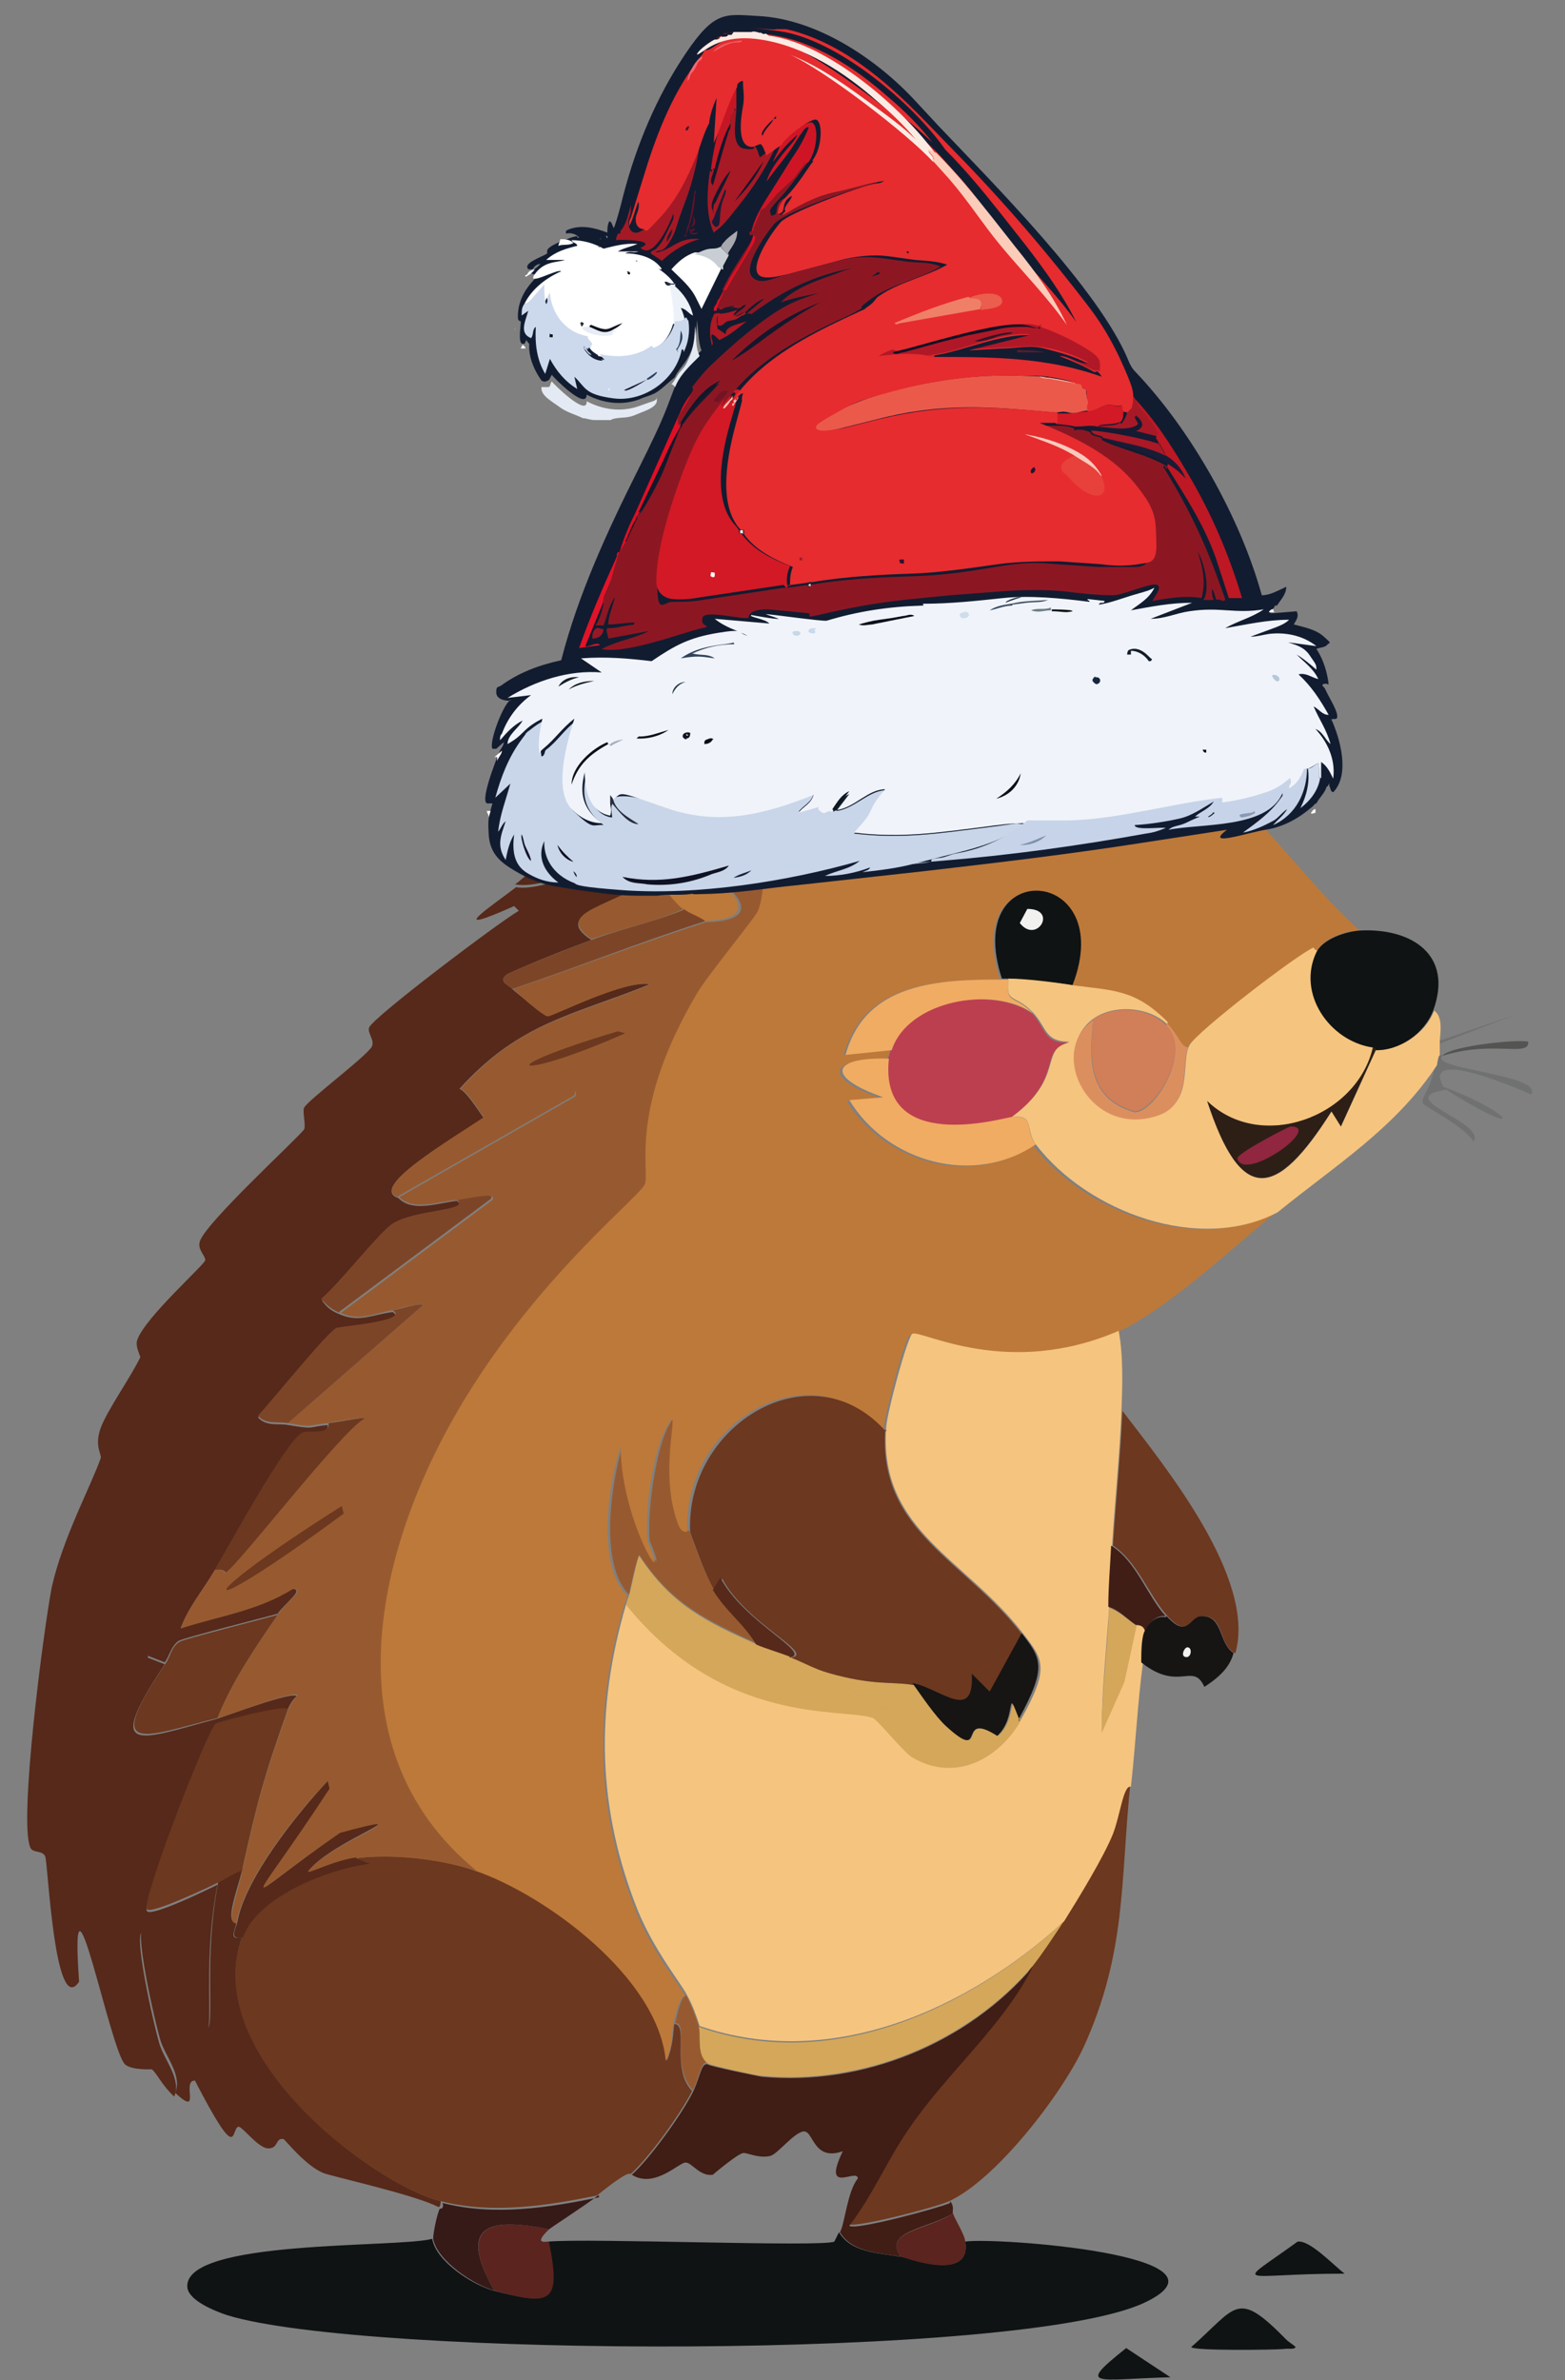 <?xml version="1.0" encoding="UTF-8"?>
<svg id="Calque_1" xmlns="http://www.w3.org/2000/svg" version="1.1" viewBox="0 0 166.2 252.7">
  <rect x="0" y="0" width="166.2" height="252.7" fill="#808080" stroke="none"/>
  <!-- Generator: Adobe Illustrator 30.2.0, SVG Export Plug-In . SVG Version: 2.1.1 Build 45)  -->
  <defs>
    <style>
      .st0 {
        fill: #0e1222;
      }

      .st1 {
        fill: #d07f58;
      }

      .st2 {
        fill: #e62c2f;
      }

      .st3 {
        fill: #a71927;
      }

      .st4 {
        fill: #d3d6c3;
      }

      .st5 {
        fill: #401d15;
      }

      .st6 {
        fill: #6e7c85;
      }

      .st7 {
        fill: #c6d7e7;
      }

      .st8 {
        fill: #d21925;
      }

      .st9 {
        fill: #283447;
      }

      .st10 {
        fill: #14172c;
      }

      .st11 {
        fill: #171a33;
      }

      .st12 {
        fill: #0f1314;
      }

      .st13 {
        fill: #e4eaf3;
      }

      .st14 {
        fill: #975a30;
      }

      .st15 {
        fill: #121c30;
      }

      .st16 {
        fill: #1c1b36;
      }

      .st17 {
        fill: #bd793a;
      }

      .st18 {
        fill: #b11827;
      }

      .st19 {
        fill: #131427;
      }

      .st20 {
        fill: #c7d9eb;
      }

      .st21 {
        fill: #f6b29c;
      }

      .st22 {
        fill: #f7b8b3;
      }

      .st23 {
        fill: #ccd8ec;
      }

      .st24 {
        fill: #0b0f1a;
      }

      .st25 {
        fill: #0c1216;
      }

      .st26 {
        fill: #a7a9ae;
      }

      .st27 {
        fill: #f0ac62;
      }

      .st28 {
        fill: #f9fafd;
      }

      .st29 {
        fill: #c61624;
      }

      .st30 {
        fill: #f5c47f;
      }

      .st31 {
        fill: #c91e18;
      }

      .st32 {
        fill: #141d2a;
      }

      .st33 {
        fill: #d4a75b;
      }

      .st34 {
        fill: #636e70;
      }

      .st35 {
        fill: #fff;
      }

      .st36 {
        fill: #321231;
      }

      .st37 {
        fill: #0c131e;
      }

      .st38 {
        fill: #56291a;
      }

      .st39 {
        fill: #f9c8bb;
      }

      .st40 {
        fill: #471725;
      }

      .st41 {
        fill: #7d4528;
      }

      .st42 {
        fill: #fcebe3;
      }

      .st43 {
        fill: #e7ecf5;
      }

      .st44 {
        fill: #ed6a72;
      }

      .st45 {
        fill: #2f1527;
      }

      .st46 {
        fill: #27405c;
      }

      .st47 {
        fill: #621129;
      }

      .st48 {
        fill: #fcfdfb;
      }

      .st49 {
        fill: #cf1525;
      }

      .st50 {
        fill: #0a0e17;
      }

      .st51 {
        fill: #141c31;
      }

      .st52 {
        fill: #161e35;
      }

      .st53 {
        fill: #16182f;
      }

      .st54 {
        fill: #2d3d5f;
      }

      .st55 {
        fill: #361a18;
      }

      .st56 {
        fill: #7d92ab;
      }

      .st57 {
        fill: #aa1917;
      }

      .st58 {
        fill: #df0f24;
      }

      .st59 {
        fill: #0d111f;
      }

      .st60 {
        fill: #731325;
      }

      .st61 {
        fill: #f1f1f0;
      }

      .st62 {
        fill: #253343;
      }

      .st63 {
        fill: #080f1a;
      }

      .st64 {
        fill: #304359;
      }

      .st65 {
        fill: #eb5d4d;
      }

      .st66 {
        fill: #272d3c;
      }

      .st67 {
        fill: #e21328;
      }

      .st68 {
        fill: #13172a;
      }

      .st69 {
        fill: #3b4b5f;
      }

      .st70 {
        fill: #faccb9;
      }

      .st71 {
        fill: #d7dde5;
      }

      .st72 {
        fill: #ae191c;
      }

      .st73 {
        fill: #621128;
      }

      .st74 {
        fill: #341429;
      }

      .st75 {
        fill: #2d1f16;
      }

      .st76 {
        fill: #080d0c;
      }

      .st77 {
        fill: #221533;
      }

      .st78 {
        fill: #f07f68;
      }

      .st79 {
        fill: #8999b1;
      }

      .st80 {
        fill: #c8cbd6;
      }

      .st81 {
        fill: #131125;
      }

      .st82 {
        fill: #232e3f;
      }

      .st83 {
        fill: #545453;
      }

      .st84 {
        fill: #bc3f50;
      }

      .st85 {
        fill: #f9fcf8;
      }

      .st86 {
        fill: #8c1723;
      }

      .st87 {
        fill: #a41925;
      }

      .st88 {
        fill: #f0f4fa;
      }

      .st89 {
        fill: #ec6062;
      }

      .st90 {
        fill: #090f1b;
      }

      .st91 {
        fill: #10171f;
      }

      .st92 {
        fill: #5b241e;
      }

      .st93 {
        fill: #171414;
      }

      .st94 {
        fill: #c9d5e9;
      }

      .st95 {
        fill: #ad1924;
      }

      .st96 {
        fill: #e8403b;
      }

      .st97 {
        fill: #aa1925;
      }

      .st98 {
        fill: #0f151f;
      }

      .st99 {
        fill: #242f31;
      }

      .st100 {
        fill: #d1ddee;
      }

      .st101 {
        fill: #fefeff;
      }

      .st102 {
        fill: #0e1525;
      }

      .st103 {
        fill: #ceddea;
      }

      .st104 {
        fill: #661128;
      }

      .st105 {
        fill: #19213b;
      }

      .st106 {
        fill: #151f2a;
      }

      .st107 {
        fill: #030605;
      }

      .st108 {
        fill: #0c1118;
      }

      .st109 {
        fill: #14162b;
      }

      .st110 {
        fill: #16273e;
      }

      .st111 {
        fill: #edf2f9;
      }

      .st112 {
        fill: #0d1c2c;
      }

      .st113 {
        fill: #1d1728;
      }

      .st114 {
        fill: #a71925;
      }

      .st115 {
        fill: #0b1017;
      }

      .st116 {
        fill: #c9ced5;
      }

      .st117 {
        fill: #e00e24;
      }

      .st118 {
        fill: #971827;
      }

      .st119 {
        fill: #902640;
      }

      .st120 {
        fill: #1c1a2d;
      }

      .st121 {
        fill: #be1824;
      }

      .st122 {
        fill: #c7d3e8;
      }

      .st123 {
        fill: #14182c;
      }

      .st124 {
        fill: #f0f9fc;
      }

      .st125 {
        fill: #5d1d2d;
      }

      .st126 {
        fill: #a7afbd;
      }

      .st127 {
        fill: #dc8f5e;
      }

      .st128 {
        fill: #b21917;
      }

      .st129 {
        fill: #b6c7d9;
      }

      .st130 {
        fill: #2a182c;
      }

      .st131 {
        fill: #30121e;
      }

      .st132 {
        fill: #191c37;
      }

      .st133 {
        fill: #6c381f;
      }

      .st134 {
        fill: #1d142b;
      }

      .st135 {
        fill: #f7c2b1;
      }

      .st136 {
        fill: #707171;
      }

      .st137 {
        fill: #eb594b;
      }

      .st138 {
        fill: #3b4853;
      }

      .st139 {
        fill: #a71926;
      }

      .st140 {
        fill: #13162a;
      }
    </style>
  </defs>
  <g id="Calque_1-2">
    <g>
      <path class="st12" d="M95.7,239.6c.4,0,7.5,2.8,6.8-1.6,2.8-.5,29.9,1.4,19,6.5-13.1,6.1-82.9,5.8-97.4,1.3-1.2-.4-4-1.5-4.2-2.9-.6-5.2,22.4-4.2,26-5.2.4,2.4,4.3,4.9,6.5,5.5,6.2,1.6,7.2,1.3,5.8-5.2,4.1-.4,29,.6,30.4,0,0,0,.3-.6.5-1,1.3,2.2,4.3,2.2,6.5,2.6h0Z"/>
      <g>
        <path class="st12" d="M136.6,248.4c.3.3.7.5,1,.8-.2.3-.8.1-1.3.2-1.1.1-9.5.2-9.8-.2,4.9-4.3,4.8-6.2,10.1-.8h0Z"/>
        <path class="st12" d="M137.8,238c1.3-.2,3.8,2.5,5,3.4-11.3,0-11.9,1.6-5-3.4Z"/>
      </g>
      <path class="st12" d="M119.6,249.3l4.7,3.1c-7.9.2-10.1,1.2-4.7-3.1Z"/>
      <g>
        <path class="st136" d="M153.2,112.1c-1.6,1.4,10.8,2,9.4,4.1-1.8-.8-11.7-5-9.3-.8,7.6,2.8,9,5.8.3.3-6,.9,4.2,3.4,2.9,5.5-1.2-1.8-5.3-3.7-5.4-4.1-.2-.7.9-1.4,1.3-4.1.2-1.3.3-.9.3-1h.5Z"/>
        <path class="st83" d="M153.2,112.1c.6-1,7.9-1.8,9.1-1.5.1,1.7-3.7-.2-9.1,1.5Z"/>
        <path class="st136" d="M152.9,110.8v-.3l8.1-2.8s-8.1,3.1-8.1,3.1Z"/>
      </g>
      <g>
        <path class="st38" d="M68.3,90.7c0,0,1,1.8,1.3,2.3-4.2,3.4-11.2,3.9-6.8,6.8-3,1.1-6,2.3-8.9,3.6-1.1.8,0,1.1.5,1.6.3.3,3.5,2.9,3.7,2.9.6,0,8.1-3.9,10.9-3.4-8.1,3.3-13.8,4-20.2,11.1.9.4,2.4,3,2.6,3.1-3.4,2.3-12.4,7.4-9.1,8.5,1.5,1.5,3.9.6,6.2.3,1.9,1.3-4.1,1-6.7,2.6-1.7,1.1-5.5,6.2-7.6,8,.6.8,1,1.1,2,1.5,2,.8,3.3,0,5.5-.3,1.9,1.3-5.7,1.8-6,1.9-1,.5-6.7,7.7-8.3,9.3.9,1,2.2.6,3.2.8,3,.5,2,.2,4.2,0,0,1.3-2.1.7-2.8,1-1.6.9-7.9,12.2-9.3,14.6-1.2,2-2.8,3.9-3.6,6.2-.4.2-3.2-.6-3.4,2.9l1.8.7c-6.6,9.9-2.7,8,5.5,5.8,1-.3,8.2-3,8.5-2.4-.4.3-.8,1-1,1.5-.9-.3-7.3,1.4-7.6,1.6-.9.6-7.9,18.8-7.3,19.7.4.7,6.7-2.4,7.5-2.8-2.7,13.4,2.7,24.8-7.5,5.4-1.9-2.5.4,8.2,1.3,11.4.5,1.8,2.4,3.8,1.6,5.7-1.4-1.3-1.9-2.6-2.4-2.9-.1,0-2.1.1-2.8-.5-1.6-1.4-6-24.3-4.9-8.8-2.6,3.9-3.3-12.6-3.6-13.3-.3-.7-1.4-.3-1.6-1-1.2-2.9,1.4-22.9,2.3-27.6,1.2-5.3,4.2-10.8,5.2-13.7.1-.4-.7-1.3,0-3.2s3.2-5.4,4.2-7.5c0-.2-.6-1.2-.3-1.9.9-2.4,7.1-7.9,7.2-8.4,0-.5-.8-1.1-.6-1.9.3-1.8,10.7-11.3,11.1-12,.2-.4-.2-1.9,0-2.3.4-.8,6.7-5.5,7.2-6.5.3-.7-.5-1.4-.3-2,.3-1,13.8-11.2,15.9-12.4l-.5-.5c-7.4,3.3-2.8.3.2-2,3.3.5,9.2-3,13.7-3.2h0l-.2-.3Z"/>
        <path class="st38" d="M120.7,78c-11.5-4-26.2-3.3-35.9,4.6-5.2-11.8-18-8.6-17.1,4.6-7.3,2-6.5.4-7.5.3l1.3-5c-7.3,2.9-3.4-.2,2.9-4.6-.2-.5-5.1,1.2-3.4-.5,4.4-2.8,9.1-5.2,14.3-5.5-2.3-1.2-7.9-.6-5.5-1.6,4.2-.9,8.4-1.3,12.7-.7-4.5-4.5,6.2-1.4,6.8-1.6,1.2-.4-1-1.9,2.3-1.9s11.8,4.8,9.9.8c5.2.4,6.7,5.2,6.7.5l5.5,4.9c.5-5.1,5.6,3.8,7,5.9h0v-.2Z"/>
        <path class="st38" d="M25.7,198.6c-.5,2.1-1.9,5.6-.6,5.5-.1.9-.9,1.9.6,1.6-4.4,12.4,13.9,26.2,21.1,28,0,.8-.3.6-.3.6-2.5-1.3-11.6-3.3-12.2-3.6-1.9-.8-4-3.5-4.2-3.6-.9-.1-.5,1-1.6,1s-2.8-2.4-3.2-2.3c-.8.3.1,4.2-4.6-4.9-1.5,0,.8,4-2.1,1.3.8-1.9-1.1-3.9-1.6-5.7-.9-3.2-3.2-13.9-1.3-11.4,10.2,19.4,4.8,8.1,7.5-5.4.9-.4,1.7-1,2.6-1.3h0v.2Z"/>
        <path class="st38" d="M67.7,87.1c0,1,.4,2.7.7,3.6-4.4.3-10.3,3.8-13.7,3.2,1.1-.8,2-1.9,3.2-2.4-7.2,1.2,1.8-4.1,2.3-4.1,1,0,0,1.7,7.5-.3Z"/>
        <g>
          <path class="st133" d="M120,189.8c-1,10-.4,17.6-4.9,27.5-2.3,5-9.3,14.1-14.3,16.4-1.2.6-10.4,3-10.7,2.4,2.4-3.1,4-6.8,6.2-10.1,4.1-6.1,10-10.9,13.3-17.4,1.2-1.4,2.2-3,3.2-4.6,1.6-2.4,4.2-6.8,5.2-9.3.9-2.2,1.1-5.2,1.9-5h.1Z"/>
          <path class="st5" d="M100.9,233.7c.5.6.2,1.1.3,1.3-2.5,1.6-7.6,1.9-5.5,4.6-2.2-.4-5.2-.4-6.5-2.6.5-.8.8-4.4,1.9-5.7,0-1.2-3.9,1.9-1.6-2.9-3.1,1.1-3.1-2.1-4.1-2.1s-2.8,2.4-3.6,2.6c-1.3.3-2.5-.4-2.9-.3-.6.1-3.1,2.2-3.2,2.3-1.4.2-2.2-1.3-2.9-1.3s-3.3,2.8-5.7,1.3c1.9-1.7,5.3-6.4,6.5-8.8.8-1.7.9-3.2,1.6-2.9.2.2,5.2,1.2,5.7,1.3,10.7,1,21.8-3.5,28.8-11.7-3.3,6.5-9.2,11.3-13.3,17.4-2.2,3.2-3.8,7-6.2,10.1.4.6,9.6-1.9,10.7-2.4h0v-.2Z"/>
          <path class="st92" d="M102.5,238c.7,4.4-6.4,1.7-6.8,1.6-2.1-2.7,3-2.9,5.5-4.6.3.8,1.2,2.2,1.3,2.9h0Z"/>
        </g>
        <g>
          <path class="st55" d="M63.5,233.1c-1.4,1.1-5,3.4-5.2,3.6-6.8-1.4-9.6-.2-5.8,6.5-2.2-.6-6.1-3.2-6.5-5.5,0-.6.4-2.6.7-3.2,0,0,.5.1.3-.6,5.5,1.4,11.2.5,16.6-.6h0v-.2Z"/>
          <path class="st92" d="M58.3,236.7c-1.9,1.8,0,1.2,0,1.3,1.3,6.5.3,6.9-5.8,5.2-3.8-6.7-.9-7.9,5.8-6.5Z"/>
        </g>
        <path class="st133" d="M50.5,198.6c7.6,2.5,19.5,11.4,20.3,20.2.7-1.5.7-3.2.8-3.9,1.6,0-.4,4.8,1.9,7.1-1.2,2.4-4.6,7.1-6.5,8.8-.2.1,0-.6-3.6,2.3-5.4,1.1-11.1,2-16.6.6-7.2-1.8-25.6-15.5-21.1-28,1.5-4.3,9.1-7.3,13.5-7.8l-1.5-.6c3.9-.5,8.9,0,12.7,1.3h0Z"/>
        <path class="st14" d="M73.2,162.5c.8,2.1,1.5,4.3,2.6,6.2,1.3,2.2,3.3,3.7,4.6,5.8-5.4-2.5-9.1-4.2-12.5-9.4-.2,0-1,3.6-1.1,4.2-3.1-3.1-2-11.4-.7-15.8.2,8.2,5.5,16.2,2.9,10.1-.3-2.9.6-9.4,1.9-12,2-3.8-1,4,1.3,10.1.4,1.1.9.8,1,.8h0Z"/>
        <g>
          <path class="st17" d="M120.7,78c10.4,3.6,15.9,13.8,23.7,20.8-1.4,0-3.9.8-4.6,2.3-.2,0-.4-.3-.5-.3-1.6.7-12.5,9-13.2,10.4-.8,0-1-1.3-2.3-2.6-3.5-3.5-5.7-3.3-10.1-3.9,4.9-12.6-11.8-13.8-7.5-.7-6.7,0-14.4.3-16.6,8l4.9-.5c0,.3-.3.9-.3,1-6.1-.2-7,1.9-.7,4.1l-3.6.3c4.1,6.6,13.3,9.2,19.8,4.7,5.5,7.2,17.4,11.5,25.7,7.2-4.8,3.9-11.5,10.3-16.9,12.7-11.8,5.2-20.9-.1-21.9.3-.5.2-2.7,8.6-2.8,10.1-8-9-21.4-.6-20.8,10.7,0,0-.6.3-1-.8-2.3-6.1.7-13.8-1.3-10.1-1.4,2.6-2.3,9.1-1.9,12,2.6,6.1-2.8-1.8-2.9-10.1-1.4,4.3-2.5,12.7.7,15.8,0,.3-.2.7-.3,1-3.3,11.2-3.1,21.8,1.3,32.7,1.8,4.4,4.7,7.8,5.2,8.9-.6-.3-1.1,2-1.3,2.9-.2.7,0,2.4-.8,3.9-.8-8.8-12.7-17.6-20.3-20.2-16.4-13.3-10.4-35.7-.7-51.2,8-12.6,18.1-20.4,18.5-21.8.6-1.6-1.7-8,5.5-20.2,1.1-1.9,6.3-8.1,6.5-8.8,1.3-3.4-.8-8.4,6.2-9.4-6-1.1-5.4,3.9-8.8,7.5,2.8,3.2-2.5,3-2.9,3.1-.6-.5-1.7-.8-2.3-1.3-1-.8-2.3-2.5-2.9-3.6-.3-.5-1.3-2.1-1.3-2.3-.3-.9-.6-2.6-.7-3.6-.9-13.2,11.9-16.4,17.1-4.6,9.7-7.8,24.5-8.5,35.9-4.6h0l.2.2Z"/>
          <path class="st38" d="M74.7,78.6c9.5.5,1.2,5.6,4.7,11.2-7.3,4.3-11-8-4.7-11.2Z"/>
        </g>
        <path class="st41" d="M72.6,96.5c.6.5,1.7.8,2.3,1.3-6.9,2.2-13.6,4.9-20.5,7.2-.5-.5-1.6-.8-.5-1.6,2.9-1.3,6-2.5,8.9-3.6,3.2-1.2,6.6-1.9,9.8-3.2h0Z"/>
        <path class="st14" d="M72.6,96.5c-3.1,1.4-6.6,2.1-9.8,3.2-4.3-3,2.6-3.4,6.8-6.8.7,1.1,1.9,2.8,2.9,3.6h0Z"/>
        <path class="st14" d="M72.9,211.9c.6,1.2.9,2,1.3,3.2.3.9-.3,3.1,1,3.9-.7-.3-.8,1.2-1.6,2.9-2.4-2.4-.4-7.2-1.9-7.1.2-.9.7-3.2,1.3-2.9h-.1Z"/>
        <path class="st133" d="M30.6,181.4c-2.5,7-3.3,9.9-4.9,17.2-.9.3-1.7.9-2.6,1.3-.8.4-7.1,3.4-7.5,2.8-.6-.9,6.4-19,7.3-19.7.3-.2,6.8-1.9,7.6-1.6h0Z"/>
        <path class="st41" d="M36.1,139.4c-.9-.4-1.3-.7-2-1.5,2.1-1.8,6-6.9,7.6-8,2.6-1.6,8.6-1.3,6.7-2.6,1.6-.2,4.3-.9,3.7,0l-16.1,12h0Z"/>
        <path class="st41" d="M30.6,151.1c-1-.2-2.4.2-3.2-.8,1.5-1.6,7.3-8.8,8.3-9.3.3-.2,7.9-.7,6-1.9.5,0,3.1-.9,3.2-.5,0,0-14.3,12.5-14.3,12.5Z"/>
        <path class="st133" d="M22.8,166.7c1.4-2.4,7.6-13.8,9.3-14.6.6-.3,2.9.3,2.8-1,.5,0,3.8-.7,3.9-.5-2.6,1.5-13.7,16.1-14.8,16.4,0,0-.2-.5-1.1-.3h-.1Z"/>
        <path class="st14" d="M42.3,127.1c-3.2-1,5.7-6.2,9.1-8.5,2,1.6,10.6-4.8,9.6-2.3l-18.7,10.7h0Z"/>
        <g>
          <path class="st133" d="M29.6,171.3c-2.4,3.5-4.9,7.1-6.5,11.1-8.2,2.1-12.1,4-5.5-5.8.5-.7.6-1.8,1.5-2.3.5-.3,8.8-2.4,10.6-2.9h-.1Z"/>
          <path class="st38" d="M29.6,171.3c-1.8.5-10.1,2.6-10.6,2.9-.8.5-1,1.6-1.5,2.3l-1.8-.7c.2-3.6,3-2.8,3.4-2.9,4-1.3,8.3-1.9,11.9-4.2,1.4,0-.6,1.4-1.5,2.6h.1Z"/>
        </g>
        <g>
          <path class="st14" d="M50.5,198.6c-3.8-1.2-8.8-1.8-12.7-1.3-2.4.3-5.1,1.7-5.2,1.5,2.5-3.3,13.1-6.6,3.4-4.1-11.1,7.6-10.2,9.2-1.1-4.7l-.2-.8c-3.3,3.4-8.8,10.4-9.6,15-1.2.1.2-3.4.6-5.5,1.6-7.3,2.4-10.2,4.9-17.2.2-.5.6-1.1,1-1.5-.3-.6-7.4,2.2-8.5,2.4,1.6-4,4.1-7.6,6.5-11.1.8-1.2,2.9-2.6,1.5-2.6-3.6,2.3-7.9,2.9-11.9,4.2.8-2.3,2.4-4.1,3.6-6.2.9-.2,1.1.3,1.1.3,1-.3,12.2-14.9,14.8-16.4,0-.2-3.4.4-3.9.5-2.3.2-1.3.5-4.2,0l14.3-12.5c0-.4-2.8.4-3.2.5-2.2.4-3.5,1.2-5.5.3l16.1-12c.5-.9-2.2-.2-3.7,0-2.3.2-4.7,1.2-6.2-.3l18.7-10.7c1-2.5-7.6,3.9-9.6,2.3-.2,0-1.7-2.7-2.6-3.1,6.3-7.1,12-7.7,20.2-11.1-2.8-.5-10.3,3.4-10.9,3.4s-3.4-2.6-3.7-2.9c6.9-2.3,13.6-4.9,20.5-7.1.4,0,5.7,0,2.9-3.1,3.4-3.6,2.8-8.6,8.8-7.5-6.9,1.1-4.9,6.1-6.2,9.4-.2.6-5.4,6.9-6.5,8.8-7.2,12.2-5,18.6-5.5,20.2-.5,1.3-10.5,9.1-18.5,21.8-9.8,15.5-15.7,37.9.7,51.2h-.2Z"/>
          <path class="st38" d="M37.8,197.3l1.5.6c-4.4.5-12,3.5-13.5,7.8-1.5.3-.8-.8-.6-1.6.8-4.6,6.3-11.5,9.6-15l.2.8c-9.1,13.9-10,12.4,1.1,4.7,9.7-2.6-.9.8-3.4,4.1,0,.3,2.8-1.2,5.2-1.5h0Z"/>
          <path class="st133" d="M36.3,159.9l.2.8c-16.5,12.2-16.7,9.6-.2-.8Z"/>
          <path class="st133" d="M65.6,109.5l.8.2c-11.5,5.1-15.2,4.1-.8-.2Z"/>
        </g>
        <g>
          <path class="st30" d="M119.1,149.8c-.2,4.8-.7,9.6-1,14.3,0,2.2-.2,4.3-.3,6.5-.3,4.4-.8,8.9-.8,13.3l2.4-5.4,1.3-6s.8-.2,1,.7c-.4.9-.2,2.4-.3,3.2-.6,4.4-.8,8.9-1.3,13.3-.8-.2-1.1,2.9-1.9,5-1,2.5-3.7,6.9-5.2,9.3-10.3,9.4-24.8,15.9-38.7,11.1-.4-1.2-.7-2.1-1.3-3.2-.5-1.1-3.4-4.6-5.2-8.9-4.4-10.9-4.6-21.5-1.3-32.7,10.4,12.9,22.9,10.9,26.2,12,.6.2,3.3,3.7,4.2,4.2,4.6,2.7,9.3.1,11.5-3.9,3.1-5.5,2.4-6.4.3-9.1-6.1-8-15.3-10.9-14.6-21.8,0-1.4,2.3-9.9,2.8-10.1,1-.4,10.1,4.8,21.9-.3.5,2.6.4,5.8.3,8.4h0Z"/>
          <path class="st33" d="M80.4,174.6c.9.4,2.5.9,3.6,1.3,1.3.5,2.5,1.2,3.9,1.6.9,1.4,8.3,5.1,9.9,5.5.3,0,2.1,0,2.8.3,4.4,4,.9-1.8,5.4,1,2.2-2,.9-5.7,2.4-1.6-2.3,4-6.9,6.6-11.5,3.9-.9-.5-3.7-4-4.2-4.2-3.2-1.1-15.8.9-26.2-12,0-.3.2-.7.3-1,.2-.6.9-4.2,1.1-4.2,3.4,5.2,7.1,7,12.5,9.4h0Z"/>
          <path class="st33" d="M112.9,204.1c-1,1.5-2.1,3.2-3.2,4.6-7,8.2-18.1,12.7-28.8,11.7-.5,0-5.4-1.1-5.7-1.3-1.3-.9-.7-3-1-3.9,13.9,4.9,28.4-1.7,38.7-11.1h0Z"/>
          <path class="st33" d="M120.7,172.6l-1.3,6-2.4,5.4c0-4.4.6-8.9.8-13.3,1.1.4,2,1.3,2.9,1.9h0Z"/>
          <path class="st33" d="M97,178.8c1,1.3,2.4,3.5,3.6,4.6-.7-.3-2.4-.2-2.8-.3-1.6-.5-9-4.2-9.9-5.5,4.9,1.4,6.7.9,9.1,1.3h0Z"/>
        </g>
        <g>
          <g>
            <path class="st133" d="M131.1,175.5c-1.7-.9-1.1-4-3.4-3.9-1.3,0-1.4,2.5-3.7,0-2-2.2-3.2-5.8-5.8-7.5.3-4.8.8-9.6,1-14.3,4.6,6,14.2,17.8,12,25.7h-.1Z"/>
            <path class="st5" d="M123.9,171.6c-1.1-.2-1.9.7-2.3,1.6-.2-.8-.9-.6-1-.7-.9-.6-1.8-1.6-2.9-1.9,0-2.2.2-4.3.3-6.5,2.7,1.7,3.8,5.3,5.8,7.5h0Z"/>
            <g>
              <path class="st93" d="M123.9,171.6c2.3,2.5,2.4,0,3.7,0,2.3-.1,1.8,2.9,3.4,3.9-.4,1.6-1.7,2.7-3.1,3.6-1.2-2.7-2.7.6-6.7-2.6,0-.9,0-2.4.3-3.2.4-.9,1.2-1.8,2.3-1.6h0Z"/>
              <path class="st61" d="M126.1,174.9c.6,0,.4,1.3-.3,1-.4-.2,0-1,.3-1Z"/>
            </g>
          </g>
          <g>
            <path class="st133" d="M94,151.8c-.7,10.9,8.5,13.8,14.6,21.8l-3.4,6.2-1.9-1.9c.2,5.2-3.4,1.5-6.3,1-2.4-.4-4.2.1-9.1-1.3-1.4-.4-2.6-1.1-3.9-1.6,2.7-.4-4.8-3.6-7.3-8.4l-.8,1.3c-1.1-1.9-1.8-4.1-2.6-6.2-.6-11.3,12.8-19.7,20.8-10.7h0v-.2Z"/>
            <path class="st93" d="M108.3,182.7c-1.6-4.1-.2-.4-2.4,1.6-4.4-2.8-1,3-5.4-1-1.2-1.1-2.6-3.2-3.6-4.6,2.9.5,6.6,4.3,6.3-1l1.9,1.9,3.4-6.2c2.1,2.7,2.7,3.6-.3,9.1h0v.2Z"/>
            <path class="st38" d="M83.9,175.9c-1-.4-2.7-.9-3.6-1.3-1.3-2.2-3.3-3.6-4.6-5.8l.8-1.3c2.5,4.8,10,8.1,7.3,8.5h0Z"/>
          </g>
        </g>
        <g>
          <path class="st12" d="M113.9,104.6c-1.8-.3-5.1-.6-6.8-.7h-.7c-4.3-13.1,12.4-12,7.5.7Z"/>
          <path class="st61" d="M109.1,96.5c3.3,0,1,3.8-.8,1.5l.8-1.5Z"/>
        </g>
        <g>
          <path class="st30" d="M139.9,101.1c-2.1,4.3,1.4,9.4,5.9,10.1-1.6,7.4-11.9,11.2-17.6,5.7,3.6,11,7.3,10.5,13.2,1.1l1,1.6,3.7-8.1c2.6,0,5.3-1.8,6.2-4.2.9.6.7,2.1.6,3.2v1.6s-.1-.3-.3,1c-4.4,6.7-10.9,10.7-16.9,15.6-8.3,4.4-20.2,0-25.7-7.2-1.2-1.6,0-3.2-2.6-2.9,5.8-4.2,2.9-7.2,6.2-8-2.7,0-2.4-1.5-3.9-3.1-2-2.1-2.9-.8-2.6-3.6,1.8,0,5,.4,6.8.7,4.4.6,6.6.4,10.1,3.9v.3c-1.9-1.9-5.6-2.2-7.8-.7-5,3.5-.3,12.7,7,10.1,3.5-1.2,2.2-5.4,3.1-7.2.7-1.4,11.5-9.7,13.2-10.4,0,0,.2.4.5.3h0v.2Z"/>
          <path class="st12" d="M144.4,98.8c5.4-.3,10,2.5,7.8,8.5-.9,2.4-3.6,4.3-6.2,4.2,0,0,.1-.3-.3-.3-4.5-.7-8-5.7-5.9-10.1.7-1.4,3.1-2.2,4.6-2.3h0Z"/>
          <path class="st84" d="M109.6,107.6c1.5,1.6,1.2,3.2,3.9,3.1-3.3.8-.4,3.8-6.2,8-.9,0-14.1,4-13-6.2,0,0,.2-.7.3-1,1.6-5.3,10.7-6.9,15-3.9Z"/>
          <path class="st27" d="M94.4,112.4c-1.1,10.2,12.1,6.3,13,6.2,2.7-.2,1.3,1.3,2.6,2.9-6.6,4.5-15.8,1.9-19.8-4.7l3.6-.3c-6.3-2.2-5.4-4.3.6-4.1Z"/>
          <path class="st27" d="M106.4,104h.7c-.3,2.8.6,1.5,2.6,3.6-4.2-3-13.3-1.4-15,3.9l-4.9.5c2.1-7.7,9.9-8,16.6-8h0Z"/>
          <g>
            <path class="st127" d="M123.9,108.9v-.3c1.3,1.3,1.5,2.6,2.3,2.6-.8,1.7.4,5.9-3.1,7.2-7.3,2.6-12-6.6-7-10.1-.5,4.4-.5,8.4,4.4,9.8,2.2,0,6.1-6.5,3.4-9.1h0Z"/>
            <path class="st1" d="M123.9,108.9c2.7,2.7-1.2,9-3.4,9.1-4.9-1.4-4.8-5.4-4.4-9.8,2.2-1.5,5.9-1.3,7.8.7h0Z"/>
          </g>
          <g>
            <path class="st75" d="M146.1,111.5l-3.7,8.1-1-1.6c-5.9,9.3-9.6,9.9-13.2-1.1,5.7,5.5,15.9,1.7,17.6-5.7.4,0,.3.3.3.3h0Z"/>
            <path class="st119" d="M137.1,119.6c3.4,0-5,6-5.7,3.4-.1-.5,5.4-3.4,5.7-3.4Z"/>
          </g>
        </g>
      </g>
    </g>
  </g>
  <path class="st101" d="M242.2,49.7c-.3,0,0,.6,0,.7-.2-.7-.7-.7-.2-.9s0,0,.2,0h0Z"/>
  <path class="st101" d="M241.7,62.7h-.3c0-.2.1-.3.2-.6.2.2,0,.4,0,.6h.1Z"/>
  <path class="st101" d="M241.3,62.8s0-.2.1,0c0,0,0,.2-.1,0Z"/>
  <path class="st101" d="M242.6,54.3c-.2,0-.2-.2,0-.2v.2Z"/>
  <path class="st101" d="M241.3,44.8v.3s-.2,0-.2-.2v-.2h.2Z"/>
  <g>
    <path class="st13" d="M69.7,42.2c.4,1-1.2,1.4-2.1,1.8s-1.4.3-2.1.4-.5.2-.7.2h-1.6c-.6,0-.9-.2-1.3-.2-.8-.4-1.7-.6-2.5-1.2s-2-1.2-1.9-2.1c.2,0,.4,0,.7,0s.2-.4.4-.6c.3.4,3.8,3.8,3.7,2.1,1.7.9,3.7,1.2,5.6.5s1.4-.4,1.9-.8h-.1Z"/>
    <path class="st15" d="M135.2,64.7s-.1,0-.3.2,0,0,0,.2c.1,0,.3,0,.4,0l2.4-.2c.3.6-.1,1-.3,1.4h-.2c0,0,0,0,0,0s.1,0,.2,0c1.1.3,2.3.5,3.2,1.3s.6.6.4.8c-.3.4-.8.3-1.2.5h-.2c0,0,0,0,0,0s.1,0,.2,0c.6.9,1,2,1.2,3.1s0,.5-.2.6c-.1,0-.1,0-.2,0-.4.2,0,.2.2.7s1.1,1.9,1.2,2.6-.4.3-.6.5c-.1,0-.2.2,0,0,.9,2,2,5.8.2,7.7-.3,0-.3-.4-.4-.6s0-.4,0-.5c0,.2-.2.4-.2.5-.1,0,0,0-.1,0-.2.7-.8,1.2-1.1,1.8-.2,0-.3.3-.5.4-1.4,1.2-3,2.1-4.9,2.4s-6.6,1.9-4.1,0l-9.1,1.4c-7.7,1.2-15.3,2.1-23.1,3l-13.6,1.5c-3.1.3-6,.8-9,.9s-1.4,0-2,0c-1.2.2-2.5,0-3.7.2h-2.1c-2.1,0-4.1-.3-6.3-.6l-2.5-.4c-1.8-.3-3.4-1.1-4.8-2s-2.1-1.9-2.2-3.5,0-1.8.2-2.6l.2-.7h-.4c-1.2.3.9-4.9,1.1-5.4s.5-.7.5-1.1l-.8.7c0,0-.3,0-.4,0-.4-.6,1-4.4,1.8-5.1.2,0,.2-.2,0,0-.6,0-1.4-.2-1.4-.9s.2-.5.5-.7c1.9-1.4,4.1-2.2,6.4-2.7,1.8-7,4.9-13.7,8.1-20.1s2.9-6.3,4.2-9.5,1.7-2.3,2.6-3.3c-.4-1-.3-2.1-.5-3.2,0,1.8-.4,3.4-1.5,4.8s-.6,1.1-1,1.4-1.1,1-1.7,1.4-1.3.5-1.9.8c-1.9.7-3.9.4-5.6-.5,0,1.7-3.4-1.7-3.7-2.1-.2.3-.2.5-.4.6s-.4.2-.7,0c-.7-1-1.2-2.1-1.3-3.3v-.2h0c0,0,0-.2,0-.4s0,0,0,0c0,0-.2-.2-.3-.4l-.2.4s0,0-.2,0c-.5,0-.2-1.9-.2-2.2,0,0,0,0,0-.2s0-.3,0,0,0,0,0,0c-.3,0-.3-.3-.3-.5,0-2.7,2.1-4.1,2-4.3-.2-.3-.7-.1-.6-.5.3-.2.7-.4,1-.8-.9.2-.6.6-1,.6s-.3,0-.4-.2c-.2-.6,2-1.3,2.1-1.5s-.5-.5,1.8-1.4,1,0,1.6-.3c-.4-.4-.9-.5-1.4-.4,0,0,0-.1,0-.2s0-.1.2-.2c1.4-.6,2.9-.2,4.2.3,0,.2,0,.1,0,0,0-.4,0-.8.2-1.2.3,0,.3.5.5.7v.2c0,.1,0,0,0,0s0-.1,0-.2c.4-1.1.7-2.3,1-3.5,1.4-5.3,3.5-10.4,6.6-15s4.2-4.2,7.7-4c6.2.3,12.5,4.5,16.6,8.9l2.6,2.8c5.6,5.9,17,17.3,20.1,24.8.2.5.4.9.8,1.3,5.9,6.2,11.1,15.4,13.4,23.7.9,0,1.7-.5,2.6-.9,0,.8-.6,1.4-1,2h-.2Z"/>
    <path class="st13" d="M71.7,41.1c0,0-.2-.3-.4-.3.4-.4.6-1,1-1.4,1.2-1.4,1.5-3.1,1.5-4.8.2,1.1,0,2.2.5,3.2-1,1-2.1,2-2.6,3.3Z"/>
    <path class="st35" d="M76.7,28.3l-2.2,4.5-.6-1.2c-.6-1.2-1.6-2-2.6-3,.7-.8,1.5-1.5,2.5-1.8,1,0,2,.5,2.6,1.4s.3.1.4,0h-.1Z"/>
    <path class="st116" d="M76.9,25.8c0,.1-.3.3-.3.5,0,0,.9,1,.8.8l-.7,1.3h-.4c-.6-.9-1.6-1.3-2.6-1.4.6-.2,1.2-.6,1.9-.6s.9-.2,1.3-.4v-.2Z"/>
    <path class="st101" d="M59.3,26.1c0-.2.2-.5.2-.7.5,0,1,0,1.4.4-.5.3-1.1.1-1.6.3Z"/>
    <path class="st101" d="M55.8,29.4v-.2c.4,0,0-.4,1-.6-.3.4-.6.6-1,.8Z"/>
    <path class="st101" d="M55.8,37h-.5l.2-.4c.2.2.3.2.3.4Z"/>
    <path class="st101" d="M54.9,35h-.2c-.1,0,0,0,0-.2h0c0-.2,0,0,0,0s0,.2,0,.2Z"/>
    <path class="st111" d="M71.7,30.1v.3c.9.8,1.6,1.8,1.9,3.1-.5-.2-.7-.7-1.3-.8.3.6.4,1.1.5,1.6-.2,0-.2-.3-.3-.3-.2.4-.5.4-1.1.4.2-.8-.2-3.1-.4-4,0,0,.2,0,0-.2h.6Z"/>
    <path class="st80" d="M64.3,25.1h.2v.2c0,.1,0,0,0,0s-.2-.2,0-.3h0Z"/>
    <path class="st35" d="M71.7,30.1h-.5c-.2,0-.4-.2-.6-.2,0,.3.3.5.5.4.2.9.6,3.2.4,4-.3,1.2-1,2.3-2.2,2.8s-.2-.2-.3-.2c-1.6,1.2-3.6,1.3-5.5.9-.3-.2-.7-.4-.9-.8s-.3-.5-.5-.8c-2.3-.4-3.7-2.3-4-4.6-.3.4-.2.8-.4,1.2-.3-.6-.4-1.4-.2-2.1l-1.4,1.6c-.2.2-.4.4-.6.4.7-1.8,2.3-3.1,4.1-3.9-.4-.3-3.8,1.7-2.8.3s2.3-1.2,3.2-1.5h-2c1-.9,2.1-1.2,3.3-1.5,0-.3-.5-.3-.6-.6,1.2,0,2.3.3,3.4.9,1.2-.3,2.3-.6,3.6-.5-.7.3-1.4.4-2.1.8h2.2c-.5.2-.9-.1-1.4.2,1.2,0,2.6.3,3.5,1.2s-.2.3,0,.4c.7.5,1.3,1,1.7,1.6h.1Z"/>
    <path class="st43" d="M65.1,35l.4.2c-.2,0-.3,0-.4,0s0,.3,0,.3c-.6.4-3,0-3.3-.7.3-.2.6,0,.8-.2.8.2,1.5,1,2.5.3Z"/>
    <path class="st37" d="M65.1,35c-1,.6-1.7,0-2.5-.3,0,0,0-.2.2-.2,1.9.8,1.6.4,3.3-.2-.3.3-.6.5-1,.7Z"/>
    <path class="st9" d="M71.2,30.1s0,.2,0,.2c-.2,0-.4-.2-.5-.4.2,0,.4.2.6.2Z"/>
    <path class="st107" d="M66.6,28.9c0-.2.2,0,.3,0,0,.1,0,.2,0,.2,0,.1-.4,0-.2-.2h-.1Z"/>
    <path class="st99" d="M61.9,34.5c0,.2-.2.2-.2,0s-.2,0,0-.3c0,0,.3,0,.3.2h0Z"/>
    <path class="st34" d="M63.5,26.2c0-.1,0,0,.2,0h0c0,.1-.2.1-.2-.1h0Z"/>
    <path class="st138" d="M67.5,27.7c0-.1,0,0,.2,0h0c0,.1-.2.1-.2-.1h0Z"/>
    <path class="st23" d="M62.6,36.9c-.2,0,0,0,0,.2,0,.3.5.2.4.5-.4,0-.5-.5-.8-.7,0-.3,0-.3,0,0,.4.7,1.1,1.3,2,1.3-.2-.2-.4-.4-.5-.6,1.9.4,3.9.3,5.5-.9,0,0,.2.3.3.2,1.2-.5,1.9-1.6,2.2-2.8.5,0,.9,0,1.1-.4.2,0,.2.4.3.3.2,1.2,0,2.4-.5,3.4,0-.2,0-.3-.2-.3-.6,3.2-4,5.6-7.2,5.2s-3-1.2-4.2-2.3l.3,1.3c-1.3-.8-2.2-1.9-2.9-3.2l-.5,1.6c-.9-1.5-1.1-3.2-1-5-.4.3-.2.8-.5,1.2-1.3-.5-.6-1.8-.3-2.9l-.7.5c0-.5,0-1,.4-1.3.2,0,.4-.2.6-.4l1.4-1.6c0,.8,0,1.5.2,2.1.3-.4,0-.8.4-1.2.2,2.3,1.7,4.2,4,4.6,0,.3.3.5.5.8l-.2.4Z"/>
    <path class="st52" d="M62.6,36.9c.2.4.6.6.9.8,0,.2.3.4.5.6-.9,0-1.6-.6-2-1.3,0-.3.2-.3,0,0,.3.2.4.6.8.7,0-.3-.4-.3-.4-.5v-.2h.1Z"/>
    <path class="st53" d="M68.7,40.3c0,0-2.3,1.5-2.4,1.1l2.4-1.1Z"/>
    <path class="st46" d="M72,37.3c0,.2,0,0-.2-.2.5-.6.4-1.2.5-2,.4.8,0,1.4-.4,2.1h0Z"/>
    <path class="st54" d="M69.7,39.5c.4,0-1.1,1.2-1,.7l1-.7Z"/>
    <path class="st25" d="M58.5,35.5c0,0,.2,0,.2,0v.3c0,0-.2,0-.3,0s0-.3,0-.4Z"/>
    <path class="st28" d="M64.5,41.2c0,0,0,0,.2,0s0,0,0,.2-.2,0,0-.2h0Z"/>
    <path class="st101" d="M52.8,80.7v-.3c0-.1-.2,0-.3,0l.8-.7c0,.4-.4.7-.5,1.1h0Z"/>
    <path class="st101" d="M51.9,86.7c0-.2-.2-.4-.2-.6,0,0,.2,0,.4,0l-.2.7h0Z"/>
    <path class="st101" d="M139.7,86.3c-.2,0-.4.2-.5,0,.1,0,.2-.4.5-.4v.4Z"/>
    <path class="st101" d="M135.3,65s-.2,0-.4,0-.2,0,0-.2.2,0,.3-.2c0,0,0,.2.1.3h0Z"/>
    <path class="st71" d="M69.7,95.8h-.2c0,0,0,0,0,0h.2c0,0,0,0,0,0Z"/>
    <path class="st101" d="M137.4,66.2v.2h-.2c0,0,0,0,0,0s.1,0,.2,0h0Z"/>
    <path class="st101" d="M55.9,37.1q0,0,0,0s.2,0,0,0Z"/>
    <path class="st101" d="M56.1,37.8h0v-.2h0v.2Z"/>
    <path class="st101" d="M63.8,25.3h0c0,.1-.2.2,0,0Z"/>
    <path class="st101" d="M64.7,24.7h0v.2c0,.1,0,0,0,0s0-.1,0-.2Z"/>
    <path class="st101" d="M54,75.1h0c.2,0,.2,0,0,0Z"/>
    <path class="st100" d="M140.2,82.6c-.2,1.2-.9,2.3-2.1,3.2.7-1.4,1-2.8.8-4.2.4,0,.7-.4,1.1-.6.2.5,0,1.8.2,1.6Z"/>
    <path class="st94" d="M64.8,85.1c.6.5,1.7,2.3,3,2.4-.9-.6-2.5-1.4-2.7-2.7,1.1-.8,4.4.4,5.7.9,5.6,1.9,10.4.7,15.6-1.4-.3,1-1.1,1.2-1.6,1.9l2.1-.6c0,.2.2.4.3.5.4.4.6-.3,1.2,0,.2.2.3-.2.5,0,1.9-.3,3.3-2.1,5.1-2.2-.6.7-1.1,1.4-1.5,2.2s-1.1,1.6-1.8,2.4c5,.6,8.9,0,13.7-.6s2.9-.5,4.3-.4c0,.2-.2.2-.3.3-2,1.4-4.2,2.1-6.6,2.7l-4.7,1.2c-1.9.5-3.7.7-5.5.9.4-.2.7-.2.8-.5-1.6.6-3.2.9-4.8.9,1.3-.6,2.6-.7,3.7-1.6-7.7,2.2-17.3,3.7-25.3,3.1s-3.6-.8-5.1-2c.2.8.9,1,1.5,1.6-2.5-.3-4.7-2.1-4.6-4.8-.8,1.7,0,3.3,1.5,4.4-1.2,0-2.3-.4-3.3-1-1.5-.9-1.6-2.5-1.4-4.1-.5.8-.7,1.7-.9,2.7-1-1.5-.5-2.6,0-4.1-.4.3-.5.8-.8,1.1.2-1.8.8-3.3,1.3-5.1l-1.6,1.5c.6-2.2,1.4-4.3,2.8-6.2s.4-.4.4-.6c.6-.5,1.2-1,2-1.4-.4,1.4-.5,2.6-.3,3.8.4,0,.3-.6.5-.7,1.2-.9,1.9-2.1,3.2-3.1-.8,2.6-2.3,7.7-.2,9.7s1.9,1.3,3.1,1.4c-2-1.5-2.4-3.2-1.8-5.4,0,1.9.6,4.3,2.7,4.6,0-.5-.2-1,0-1.4v-.2Z"/>
    <path class="st66" d="M65.1,84.8c.2,1.3,1.8,2.1,2.7,2.7-1.3,0-2.4-1.9-3-2.4v-.8c0,.2.2.3.3.5Z"/>
    <path class="st0" d="M68.8,93.9c-1-.2-1.9,0-2.7-.8,4,.8,7.2,0,11.3-1.2-.4.6-1.2.7-1.8.9-2.1.9-4.4,1.3-6.8,1.1Z"/>
    <path class="st59" d="M60.9,91.5c-.8-.2-1.5-.9-1.7-1.8.5.7,1,1.2,1.7,1.8Z"/>
    <path class="st19" d="M56.4,91.4c-.5-.2-1.2-2.6-1-2.8.2.4.2.7.3,1,.2.6.6,1.1.7,1.8Z"/>
    <path class="st105" d="M79.8,92.4c-.5.5-1.1.7-1.9.8.6-.4,1.2-.5,1.9-.8Z"/>
    <path class="st122" d="M138.8,81.6c0,2.4-1.1,4.9-3.6,6,.5-.6,1.1-1,1.5-1.7-.6.4-.9.9-1.4,1.2-1.1.6-2.2,1.1-3.3,1.3,1.5-1.1,2.9-2.1,3.9-3.5s.2-.2.3-.3v-.4c-1.6,3.8-8.6,3.2-12.1,3.9.3-.3.8-.4,1.2-.5s.8-.3,1.2-.5l.9-.4c-.2,0-.5,0-.5,0,.7-.6,1.5-.8,2-1.6-1.2.7-2.3,1.5-3.6,1.8s-3.1.6-4.8.7c0,.6,2.8.2,3.3.3-.7.3-1.3.5-2.1.6-7.2,1.3-14.4,2.3-21.8,2.9s-.6.3-1,0c0-.3.4-.2.7-.3.7,0,1.3-.4,2-.5,2.9-.5,5.6-1.8,7.7-3.7h4.4c5.1-.3,11.3-2,16.2-2.6v.5c1.6-.2,3.2-.6,4.7-1.1s1.8-.9,2.5-1.5c.2.5-.1.8-.1,1.1.9-.4,1.3-1.2,1.6-2.1.1.2.3-.2.3,0v.4Z"/>
    <path class="st56" d="M111.1,88.7c-.7.7-1.8,1.1-2.8,1,1-.2,1.8-.6,2.8-1Z"/>
    <path class="st79" d="M131.9,86.7s0,.2-.2,0c-.3-.3.5-.3,1.1-.4s.3-.4.5,0c-.4.3-.9.4-1.4.5h0Z"/>
    <path class="st112" d="M129,86.3c0,0-.3.3-.5.4s-.2,0-.2,0,.5-.3.5-.4.2,0,.2,0Z"/>
    <path class="st88" d="M140.2,82.6c-.2,0,0-1.1-.2-1.6-.4.2-.7.5-1.1.6h-.1c0-.2-.2.2-.3,0-.3.8-.7,1.6-1.6,2.1,0-.4.3-.7.1-1.1-.8.7-1.6,1.2-2.5,1.5-1.5.5-3.1.9-4.7,1.1v-.5c-4.9.5-11.1,2.3-16.2,2.4h-4.4c-.2,0-.3.3-.5.3-1.4,0-2.8.2-4.3.4-4.8.6-8.7,1.2-13.7.6.7-.8,1.4-1.5,1.8-2.4s.9-1.5,1.5-2.2c-1.8,0-3.2,1.9-5.1,2.2l1.3-1.7c-.9.4-1.3,1.2-1.8,1.9-.6-.3-.7.4-1.2,0s-.2-.2-.3-.5l-2.1.6c.5-.7,1.3-.9,1.6-1.9-5.3,2.1-10.1,3.3-15.6,1.4s-4.6-1.7-5.7-.9c0-.2-.2-.3-.3-.5v.8c0,.4.2.9,0,1.4-2.2-.4-2.7-2.7-2.7-4.6-.6,2.3-.2,3.9,1.8,5.4-1.2,0-2.3-.6-3.1-1.4-2.1-2-.6-7.2.2-9.7-1.3,1-2.1,2.2-3.2,3.1s0,.6-.5.7c-.2-1.2,0-2.4.3-3.8-.8.4-1.4.8-2,1.4s-1,.9-1.7,1.3c0-1,1.2-1.7,1.6-2.5-1,.5-1.7,1.3-2.4,2.1,0-.3,0-.5.2-.7.6-1.6,1.6-3,3.1-4.1l-2.5.3c2.9-1.8,6.5-3,10-2.7l-2.2-1.5c2.6-.2,5,0,7.5.3,2.5-1.7,4-2.5,7-3s2,0,3.2.3c-1.2-.6-2.4-.9-3.5-1.8l5.8.5c-.4-.5-2.3-.7-1.9-.9,0,0,2.7.5,2.9.4-.5-.2-.9-.3-1.4-.5.5,0,6.1.8,6.5.7,3.3-1,6.6-1.5,10.1-1.6s.2,0,.2,0c0,0-.2-.2,0-.2,2.8,0,5.6-.3,8.4-.6s6.1,0,9.2.4c0-.3-.2,0-.2-.3l1.8.2c0,.4-.5,0-.6.4,1.3-.2,2.5-.7,3.9-1.1s1.4-.4,2-.7c-.6,1.2-1.6,1.7-2.5,2.4,2.2-.4,4.2-.8,6.5-.8l-4.4,1.7c1.5,0,2.7-.6,4.1-.8,3.3-.5,4.8.3,7.9-.2-1.3.9-2.7,1.2-4.1,2,2.3-.4,4.5-.9,6.8-.9-.4.4-.9.6-1.4.8l-2.7,1c.7,0,1.3-.2,2-.3,1.8-.2,3.6.2,5,1.3l-3-.4c.9.3,1.7.5,2.3,1.4s.7.9.7,1.5c-.7-.6-1.4-1.2-2.1-1.6.8.8,1.8,1.5,2.3,2.6-.8-.2-1.3-.7-2.1-.5,1.4,1.3,2.3,2.7,3.2,4.3-.7,0-1-.6-1.6-.9.6,1.4,1.4,2.5,1.8,4-.6-.5-.8-1.3-1.6-1.6,1.3,1.4,2.1,3.2,1.9,5.1,0,0,0,.3-.1,0-.3-.6-.6-1.2-1.2-1.6v1.7h0Z"/>
    <path class="st64" d="M73.6,69.4c.8.2,1.6,0,2.3.5-1.5-.2-1.8-.3-3.6,0,1.4-1,3-1.3,4.6-1.5s.8-.3,1.1,0c-1.6,0-3,.3-4.5,1h0Z"/>
    <path class="st115" d="M64.6,79s0,0,0,0c-2,1.1-3.2,2.2-3.9,4.3,0-2,2.3-3.9,3.8-4.5h0Z"/>
    <path class="st90" d="M92.7,66.3c-.5,0-1,.2-1.5,0,.7-.2,1.4-.4,2.2-.5l1.4-.2,1.1-.2c.4,0,.8-.3,1.2,0l-3,.6-1.5.3h.1Z"/>
    <path class="st69" d="M107.5,64.3c-.9,0-1.7.4-2.4.5.9-.6,1.9-.6,2.8-.8s2.2-.2,3.4-.3c-.7.3-1.5.2-2.3.3l-1.5.2h0Z"/>
    <path class="st108" d="M105.8,84.8c1.1-.7,2-1.5,2.6-2.7-.2,1.4-1.3,2.4-2.6,2.7Z"/>
    <path class="st32" d="M122,70.2c-.4-.6-1.1-1.1-1.9-1.1,0,0,0,.4,0,.4h-.4c0,0,0-.4.2-.5.7-.3,1.4,0,2,.6s.5.3.3.6h0Z"/>
    <path class="st24" d="M67.6,78.4c0,0,.3-.3.3-.2,1.1,0,2-.4,3.1-.7-1,.7-2.3,1-3.5.9h0Z"/>
    <path class="st91" d="M88.9,85.9c-.2,0-.3.4-.5,0,.5-.7.9-1.5,1.8-1.9l-1.3,1.7h0Z"/>
    <path class="st98" d="M63.1,72.3c-.9.2-1.8.4-2.7.9.7-.7,1.7-.9,2.7-.9Z"/>
    <path class="st6" d="M111.6,64.6v.2c-.7,0-1.3.3-2.1,0,.7-.3,1.4,0,2.1-.3h0Z"/>
    <path class="st103" d="M102.9,65.3c0,.3-.7.5-.9.2s0-.4.3-.5.6,0,.6.3Z"/>
    <path class="st50" d="M111.7,64.9v-.2s2.3,0,2.2.2c-.8.2-1.1,0-2.2,0Z"/>
    <path class="st110" d="M116.3,71.9c.2,0,.4,0,.5.2s0,.4-.2.5-.3,0-.5-.2,0-.4.2-.6h0Z"/>
    <path class="st106" d="M61.5,71.9c-.8.2-1.4.5-2.2,1,.4-.8,1.3-1.1,2.2-1Z"/>
    <path class="st63" d="M75.7,78.5c-.2.4-.6.5-.9.5,0-.3,0-.4.3-.5s.4-.2.7,0h0Z"/>
    <path class="st7" d="M85,67.2c0,.2-.2.3-.3.3s-.4,0-.5-.2,0-.3.3-.3.4,0,.5.2Z"/>
    <path class="st62" d="M72.8,72.4c-.7.2-1.1.7-1.4,1.3,0-.7.7-1.3,1.4-1.3Z"/>
    <path class="st129" d="M135.8,72.3c-.2.2-.7-.3-.7-.6.3-.2,1,.2.7.6Z"/>
    <path class="st82" d="M108.5,63.4c0,0-1.3.4-1.7.6,0-.3,1.5-.7,1.7-.6Z"/>
    <path class="st20" d="M86.6,67.1c0,.2-.5.2-.7,0s0,0,0-.2.4-.2.6-.2.2,0,0,.2h0Z"/>
    <path class="st126" d="M64.7,79.1s0,0,0,0c.4-.4.9-.5,1.5-.6-.5.3-.9.4-1.3.7h0Z"/>
    <path class="st76" d="M128,79.9c-.2,0-.2-.2-.3-.3h.4c0,0,0,.3,0,.3h0Z"/>
    <path class="st102" d="M72.9,78.5c-.2,0-.4-.2-.4-.3s0-.3.3-.4.4,0,.5,0c0,.2,0,.6-.4.6h0Z"/>
    <path class="st124" d="M72.9,78.1h.2s0,0,0,0,0,0,0,0,0,0-.2-.2h0Z"/>
    <path class="st121" d="M124,49.5v-.3c.6.4,1.3.8,1.8,1.5-.4-1.1-1.2-1.9-2.1-2.4.2,0-.7-1.4-.7-1.4,0,0-.2-.4-.4-.5,0,0,.2,0,.3-.3-.7-1.7-1.8-2.3-2.6-4,2.3,2.4,4.1,5.2,5.8,8.1,2.5,4.2,4.4,8.6,5.8,13.3-.5,0-.9,0-1.4,0l-1.1-3.4c-1.2-3.9-3.4-7.2-5.5-10.6h0Z"/>
    <path class="st49" d="M85.8,17.2l-1.2,1.6c-.5.7-1.3,1.2-1.9,1.8s-.8.9-1.2,1.4-.4.2-.6.6l-.7,1.7c0,.2-.2.3-.4.3.4-1.9,1.7-3.6,2.8-5.4l1.5-2.4c.7-1,1.3-2,1.8-3.3-.5,0-.6.5-.9.8l-.9,1.4c-.8,1.2-1.8,2.3-2.7,3.6.3-1.1,1-2,1.7-2.9s1.2-1.3,1.6-2.1c-1.1.9-1.9,1.9-2.6,2.9,0-.3,1.1-2,.5-1.7.6-.7,2.4-2.3,3.4-2.5s.9,2.9-.2,4.3h0Z"/>
    <path class="st8" d="M119.3,43.7c0,.3,0,.7-.2,1-.6.5-2.3.2-2.5.6-.8-.2-1.6,0-2.4,0-.7-.2-1.4-.2-2.1-.3,0-.4,0-.7,0-1.1.5,0,.9,0,1.4,0s1.3-.2,2-.2,1.3-.5,2-.7,1.1.4,1.6,0c.2.3,0,.5.2.7Z"/>
    <path class="st139" d="M120.4,42.1c.8,1.8,1.9,2.3,2.6,4,0,0-.2.2-.3.3l-2.4-.6c.4,0,.9-.2.9-.6s-.4-.9-.7-1c0,.4.5.7.3.9-.8.9-3.2.5-4.3.3.2-.4,2,0,2.5-.6,0,.7.7-.8.7-1,0-.8.2-1.4,0-2.1.3,0,.5.3.6.6v-.2Z"/>
    <path class="st117" d="M72.4,44.9c0,.4-.3.9-.5,1.3-.7,1.2-1.2,2.4-1.8,3.7l-2.2,4.6s-.2.2-.2.4c-.2.4-.5.8-.7,1.3l-.5,1.2c0,0,0,.2,0,.2,0,.2-.3.4-.4.6s0,.4-.3.4c.4-1.4,1-2.8,1.7-4.2l4.8-10.8c.5-1.1,1.1-1.8,1.7-2.6,0,.2,0,.3,0,.5-.4.9-.9,1.8-1.5,2.6,0,.7,0,.2,0,.9s0,0,.2,0h-.2Z"/>
    <path class="st29" d="M78.2,11.5h-.2c0,0,0,.3,0,.4-.3.3-.5.7-.4,1.1-.8,1.5-1.3,3.2-1.7,4.9,0,0-.2,0-.2.1v.2q0-.2-.2-.2c.3-2.7,1.1-5.5,2.1-8.1s0-.3,0-.5.3-.7.6-.6c0,1,0,1.8,0,2.7Z"/>
    <path class="st95" d="M78.5,32.8c.2-.2-1,.8-.4.7,0,.4,1.1-.6,1.1-.2-.2.2-.5.2-.7.4-.4.3-.8.3-1.2.4s-.6.7-1.1.4c0-.4,0-.7,0-1-.2.5,0,1,0,1.4l.9.6c-.2-.9,1.5-1.1,2.2-1.4-1,.8-1.8,1.5-2.9,2-.3-.2-.4-.5-.8-.6-.2.5.3.8,0,1.2-.3-1.2-.3-2.6.4-3.6,0,0,.3,0,.4,0s0,0,0,.2c.8,0,1.5-.3,2.3-.5,0-.4-2.1.2-2.2.2-.4,0,.7-2.1.7-2.2.4,0-.4.9-.2,1.1-.2-.3-.4.6-.4.6,0,.8,2.1-.6,2.2.3h-.1Z"/>
    <path class="st67" d="M64.2,63.6l-2,4.9c-.2.5,1.3-.5,1.5,0l-2.2.3c1.2-3.4,2.6-6.6,4-9.7,0-.2,0-.4.2-.5,0,0,.2,0,0,.2l-.8,2.8-.8,1.9h.1Z"/>
    <path class="st26" d="M77.4,27c0,.3-.8-.7-.8-.8,0-.2.2-.4.3-.5.4-.5.9-.8,1.4-1.2,0,1.1-.6,1.7-1,2.4h0Z"/>
    <path class="st118" d="M64.1,66.7c0,.7-.5,1.1-1.2,1.1,0-.3,0-.7.3-1s.5,0,.9,0h0Z"/>
    <path class="st104" d="M72.9,24.9c0-.3,0-.7.2-1,.4-1.6.4-2.1.7-3.7.2.1,0,.4,0,.5,0,1.2-.3,2.4-.7,3.6s0,.5-.2.5h0Z"/>
    <path class="st47" d="M73.5,24.7c.2.1.3,0,.6,0,0,.2-.7.3-.8,0-.3-.9.5-.3.3-1.8.2.3.4.8,0,1.1s-.3,0-.3.2,0,.3,0,.3.3-.3.5-.2c0,.2-.2.2-.5.4h.1Z"/>
    <path class="st72" d="M79.8,3.3h-1.9c0,0,0,0,0,0h1.9Z"/>
    <path class="st128" d="M76.7,3.8c0,.2-.4.3-.6.3.2-.2.4-.3.6-.3Z"/>
    <path class="st31" d="M77.7,3.4c0,.2-.3,0-.5.2,0-.2.3,0,.5-.2Z"/>
    <path class="st73" d="M72.9,24.9v.2h-.2c-.2,0,.2-.3.2-.2Z"/>
    <path class="st57" d="M77.1,3.6h0c0,0-.3,0-.3,0,0,0,.2-.2.4,0h0Z"/>
    <path class="st137" d="M110.5,39.9c.2.2.6.2,1,.2l2.7.5c.3,0,.6,0,.7.4s.3.2.4.3,0,.6.2,1.1,0,0,0,1.2c-.6,0-1.3.4-2,.2s-1,0-1.4,0c-6.8-.6-11.9-1.1-18.9.7l-3.6.9c-.7.2-2.5.6-3,.2s1.5-1.6,1.9-1.7c2-1.1,4.1-1.8,6.3-2.4,4.6-1.2,9.2-1.8,13.9-1.6s1.1,0,1.6,0h.1Z"/>
    <path class="st97" d="M123,47s.9,1.4.7,1.4c-.9-.5-2-.8-3.1-1.1l-3.5-.8c.2-.3-1.2-.2-1.2-.8,1.5,0,5.3.8,6.8,1.3s.2,0,.3,0Z"/>
    <path class="st11" d="M122.6,46.5c.2,0,.3.4.4.5h-.3c-1.5-.5-5.3-1.2-6.8-1.3s-1.1-.3-1.7-.2c0,0-.3-.2,0-.2.8,0,1.6,0,2.4,0s3.4.6,4.3-.3c.2-.3-.3-.6-.3-.9.3.2.7.6.7,1s-.5.5-.9.6l2.4.6v.2Z"/>
    <path class="st132" d="M123.8,48.4c.9.5,1.7,1.3,2.1,2.4-.6-.7-1.2-1.1-1.8-1.5-1.8-1.2-5.6-2-6.9-2.8l3.5.8c1.1.3,2.1.6,3.1,1.1Z"/>
    <path class="st86" d="M77.7,42c-.2.5-.7.8-1,1.3,0,0-.4.2-.5.4-1.5,2-2.6,4.1-3.5,6.5s-2.9,8.3-2.9,11.8.7,1.8,1.7,1.9c1,0,2,0,3.1-.2l8.7-1.3c.8,0,1.6-.2,2.5-.3v.2h.2v-.2c3.5-.6,7-.8,10.6-.9s6.1-.5,9.1-1,4.3-.5,6.5-.3l4.4.3c1.3,0,2.7,0,4,0s2-1.1,1.9-2.4c0-2.3-1-4.5-2.4-6.3-2.4-3-6.4-5-10-6.3.7,0,1.3,0,1.9,0s1.5,0,2.1.3c-.2,0,0,0,0,.2.6-.2,1.2,0,1.7.2,0,.5,1.4.4,1.2.8,1.3.8,5,1.6,6.9,2.8v.3c-.2,0,0-.4-.4-.3,2.5,4,4.4,7.9,6,12.4,1.6,4.5.5,1.2.6,1.8-.3.3-.5-.2-.9,0-.2-.3-.2-.8-.5-1.2,0,.4,0,.8.2,1.2h-1.1c.8-1.2,0-4.2-.6-5.1.5,1.6.9,3.1.4,4.9-1.7-.3-3.4,0-5.2.3,0-.2,1.1-1.4.5-1.7s-3.6,1.1-4.7,1.1c-1.7,0-3.4-.2-5.1-.4s-4.5-.2-6.9,0l-5.3.4-4,.4c-3.1.3-6.1.8-9.1,1.5s-1.3.2-2,0l-4.2-.4c-.5,0-2.1,0-2.1.9-.8.2-4.7-.9-4.9,0s.6.7.4,1c-1,.2-1.9.5-2.9.8-1.9.6-6.4,2-8.2,1.5,1.7-.9,3.5-1.1,5-1.9l-4.3.8c0-.3-.4-1.1,0-1.1.8,0,1.4-.2,2.1-.3s.6,0,.7-.3c-1,0-1.9.2-2.8.2,0-1,.5-1.9.7-2.9-.7,1-.8,2-1.2,3-.4,0-.7,0-.9,0,.3,0,1.2-2.8.8-2.6l.8-1.9.8-2.8v-.2h0c.2,0,.2-.3.3-.5s.3-.4.4-.6l1.2-2.5v-.2c0,0,0-.3.2-.4.3.3,2.6-4.2,2.7-4.6l1.5-3.8c.9-2.2,2.8-3.7,4.5-5.6-1.9.9-3.1,2.7-4.2,4.4h-.2c0-.7,0-.2,0-.9.6-.8,1.1-1.7,1.5-2.6,0,0,.2-.3,0-.5.7-.9,1.4-1.8,2.3-2.6,1.8-1.7,3.5-3.2,5.6-4.7s3.2-1.9,5-2.5l7-2.2c0,0,0-.2,0-.2h-.2c-2.6,2.1-6.8,2-10.3,3.2,1.7-1.7,4.2-2.4,6.3-3.2s.9,0,1.2-.4c-3.2.6-6.1,1.8-8.8,3.6-2.7,1.8-1.3,1.1-2.3,1.2l1.9-1.6c-.9.3-1.6,1-2.2,1.6,0-.4-1,.6-1.1.2.2-.4,1.1-.7,1.1-1.1-.3.2-.5.3-.7.4,0-.9-2.2.5-2.2-.3s.3-.9.4-.6c-.2-.3.6-1.2.2-1.1.8-1.7,1.9-3.3,2.9-4.9s.3-.7,0-1v-.3c.2,0,.4,0,.4-.3l.7-1.7c0-.4.4-.4.6-.6.4-.5.8-.9,1.2-1.4.6-.6,1.4-1.2,1.9-1.8l1.2-1.6c0,.3-.3.6-.5.9-.8,1.2-1.6,2.2-2.6,3.3s-.7.9-.6,1.5c1.1-.1,0-1.2,1.5-1.9,0,.4-.9,1.2-.7,1.6s.3.1.5,0c1.5-.9,3.1-1.5,4.8-2s3.4-.9,5.2-1.2c-.6.4-1.4.4-2.1.6-1.7.5-7.9,2.6-8.9,3.8s-3.2,4.4-2.4,5.5,2.4.2,3.2,0l6-1.6c1.5-.4,3-.5,4.6-.3l2.9.4c1.1.1,2.2,0,3.4.5-2.2,1.3-5.2,1.9-7.2,3.3s-.8.9-1.3,1.2c-.8.5-1.7.9-2.6,1.3-3.8,1.8-7.9,4-10.7,7.3s-.5.5-.7.9v-.4Z"/>
    <path class="st58" d="M76.9,30.8c0,.2-1.1,2.3-.7,2.2h0c0,0-.2,0-.4,0,0-.2,0-.4.2-.6l1.4-2.6c.9-1.7,2.2-3.1,2.6-4.9.3.2.2.6,0,1-1,1.7-2,3.3-2.9,4.9h0Z"/>
    <path class="st4" d="M86.1,62v.2q0,.1-.2,0c-.2,0,0,0,0-.2h.3-.1Z"/>
    <path class="st68" d="M67.8,54.4l2.2-4.6c.6-1.2,1.1-2.5,1.8-3.7s.4-.9.5-1.3c1.1-1.7,2.2-3.5,4.2-4.4-1.7,1.8-3.6,3.3-4.5,5.6l-1.5,3.8c-.2.4-2.4,4.9-2.7,4.6Z"/>
    <path class="st10" d="M81.5,35.7c-1.2.9-2.4,1.8-3.8,2.6,2.7-2.7,5.8-4.8,9.4-6.2-2,1.1-3.8,2.3-5.6,3.6Z"/>
    <path class="st60" d="M77.2,41.7c0,.2-.9,1-.9,1,0,0-.6,0-.5-.2.7-1,.9-1,1.4-1s0,0,0,.2Z"/>
    <path class="st131" d="M66.5,57.5c0,0-.2,0,0-.2l.5-1.2c.2-.5.5-.9.7-1.3q0,0,0,.2l-1.2,2.5h0Z"/>
    <path class="st113" d="M78.1,33.4c-.6.2.6-.8.4-.7.2,0,.4-.2.7-.4,0,.4-.8.7-1.1,1.1Z"/>
    <path class="st114" d="M78.2,11.5c0,1.1-.7,4.1.9,4.3s.7-.4,1-.3c.4.3.4.8.6,1.2l1.7-1.2c-1,2.3-2.4,4.4-4,6.4s-1.5,1.9-2.6,2.8c-.9-1.9-.7-4.6-.4-6.6l.2.2c0,0,0-.1,0-.2s.2-.1.2-.1c0,.5-.5,1-.2,1.6.5-1.9,1-3.8,1.7-5.8s.2-.5.2-.8c0-.4,0-.8.4-1.1s0-.4,0-.4h.3Z"/>
    <path class="st16" d="M76,24.1c-.2-.1-.4-.4-.4-.6.2-.3.3-.6.4-.9l1-2.5c.2.2,0,.4,0,.6-.9,1.9-.2,3.4-1,3.4Z"/>
    <path class="st140" d="M75.9,18c.4-1.7.9-3.4,1.7-4.9,0,.2,0,.5-.2.8-.6,1.9-1.1,3.8-1.7,5.8-.3-.6,0-1.1.2-1.6h0Z"/>
    <path class="st123" d="M75.8,22.5c-.4-.5-.2-1,0-1.5.5-1,1-2.1,1.8-2.9-.5,1.2-1.1,2.2-1.6,3.4-.3.2-.2.6-.3,1.1h0Z"/>
    <path class="st109" d="M78,21.4l3.1-4.3c-.7,1.6-1.8,3-3.1,4.3Z"/>
    <path class="st87" d="M66,24.4c.6-.8.7-1.7,1-2.6,0,.5,0,.9-.2,1.4s0,1.4.6,1.5,1.3-.6,1.8-1.1c1.7-1.9,2.9-4.2,3.9-6.5s.9-2.5,1.4-3.6c-.2,2.8-.8,5.5-1.8,8.1s-.8,2.8-1.6,4.1-1.1.7-1.5,1.1c1.6-.1,2.4-1.7,4.7-1.4-1.3.3-2.9,1.2-4,2.3l-1.2-.8c0-.3.4-.3.6-.5.7-.7,1-1.5,1.4-2.3s.5-.9.4-1.4c-.3.9-2.1,5-3.5,3.6,2-.8-2.1-.9-2.6-.8.3-1.4.5-.2.5-1h0Z"/>
    <path class="st130" d="M70.8,25.7c0-.6.3-1,.6-1.4,0,.5-.3,1-.6,1.4Z"/>
    <path class="st2" d="M98.2,15.4h.2v.2c0,0,0,0,0-.1s0,0,0-.1h0Z"/>
    <path class="st120" d="M76,33h0c0,0,2.2-.7,2.2-.2-.8.3-1.5.4-2.3.5v-.2h0Z"/>
    <path class="st8" d="M78.5,56.3s0,.3,0,.3h.2c1.2,1.7,3.1,2.7,5.2,3.5-.3.7-.4,1.3-.3,2s-.3,0-.4,0,0,0,0,0l-8.7,1.3c-1.1.2-2.1.3-3.1.2s-1.7-.8-1.7-1.9c0-3.4,1.6-8.4,2.9-11.8s2-4.5,3.5-6.5.4-.2.5-.4c0,.4.8-1,1-.9h0c0,.2,0,.3,0,.3s-.2.3,0,.3c0-.3.9-1.1.3-1,0-.2.3-.5.6-.3s-.2.3-.2.4c0,.8-.4,1.8-.6,2.6-1,3.3-2.2,8.8.5,11.5l.2.3Z"/>
    <path class="st135" d="M77.8,42.4c-.2,0-.9,1.3-1,.9.2-.5.8-.8,1-1.3,0,0,0,0,0,.2v.2h0Z"/>
    <path class="st22" d="M77.9,42.5c.2,0,.2-.3.3-.4.6,0-.3.7-.3,1-.2,0-.2-.3,0-.3s0,0,0-.2h0Z"/>
    <path class="st85" d="M78.8,56.6h-.2c0,0,0-.2,0-.3,0,0,.3,0,.3,0v.4h0Z"/>
    <path class="st48" d="M75.9,61.2c-.2.2-.3,0-.4,0s0-.3,0-.4.3,0,.4,0c0,0,0,.3,0,.4h0Z"/>
    <path class="st2" d="M119.3,43.7c-.2-.2,0-.3-.2-.7-.5.3-1.1-.2-1.6,0-.7.2-1.3.7-2,.7-.2-1.1.2-.5,0-1.2s0-1-.2-1.1-.3-.2-.4-.3c0-.4-.4-.3-.7-.4-.2-.3-3.3-.8-3.7-.8h-1.6c-4.7-.2-9.4.4-13.9,1.6s-4.3,1.3-6.3,2.4-2.3,1.4-1.9,1.7,2.2,0,3-.2l3.6-.9c7-1.7,12-1.3,18.9-.7v1.1h-1.9c3.5,1.4,7.5,3.3,10,6.3s2.3,3.9,2.4,6.3-.7,2.2-1.9,2.4-2.6.2-4,0l-4.4-.3c-2.2,0-4.3,0-6.5.3s-6,.9-9.1,1-7.1.3-10.6.9h-.3c-.8.2-1.6.2-2.5.4h0c0,0,.4,0,.4,0,0-.7,0-1.3.3-2-2-.8-4-1.8-5.2-3.5v-.4c0-.1-.2,0-.3,0-2.6-2.7-1.4-8.2-.5-11.5s.5-1.8.6-2.6.5-.3.2-.4-.5.2-.6.3,0,.4-.3.4c0,0,0,0,0,0v-.2s0-.2,0-.2c.2-.4.4-.5.7-.9,2.8-3.3,6.9-5.5,10.7-7.3s1.7-.7,2.6-1.3.8-.9,1.3-1.2c2-1.4,4.9-2,7.2-3.3-1.2-.4-2.3-.4-3.4-.5l-2.9-.4c-1.6-.2-3.1,0-4.6.3l-6,1.6c-.9.2-2.7.7-3.2,0-.8-1.1,1.5-4.5,2.4-5.5s7.2-3.3,8.9-3.8,1.5-.2,2.1-.6c-1.8.3-3.4.8-5.2,1.2s-3.3,1.1-4.8,2-.4,0-.5,0c-.3-.4.7-1.2.7-1.6-1.4.7-.4,1.8-1.5,1.9,0-.5.2-1,.6-1.5,1-1,1.8-2.1,2.6-3.3s.5-.5.5-.9c1.1-1.4,1.1-4.5.2-4.3s-2.9,1.8-3.4,2.5c0,0,0,0,0,.1l-1.7,1.2c-.2-.4-.3-.9-.6-1.2-.3,0-.6.3-1,.3-1.6-.1-1.1-3.2-.9-4.3s0-1.7,0-2.7c-.3,0-.7.3-.6.6-1,1.7-1.6,4-2.5,6l.3-4.8c-.4.9-.7,1.8-.8,2.7-.6,1.1-.9,2.4-1.4,3.6-1,2.4-2.1,4.6-3.9,6.5s-1.1,1.2-1.8,1.1-.8-1-.6-1.5.3-.9.2-1.4c-.4.9-.5,1.8-1,2.6,0-.3,0-.6.2-.9l1.3-4.2c1.3-4.3,2.9-8.5,5.5-12.1l.9-1.2c0-.2.2-.3.4-.3.7,0,2.2-2.3,6.8-1.6,4.6.7,8.9,3.5,12.3,6.5,1.8,1.5,3.4,3.1,4.8,4.9-1.5-1.4-3-2.7-4.8-4-3-2.2-5.9-4.3-9.4-5.8,3.6,1.6,12.6,8.5,15.2,11.4l1.8,2c2,2.2,3.5,4.6,5.4,7,2.3,2.9,4.9,5.4,7.1,8.5-1.5-3-3.4-5.6-5.4-8.2l-2.6-3.3c-1.9-2.4-3.8-4.7-5.9-6.8-3.5-5-11.6-11.8-17.7-12.6s-.3,0-.3-.2c.4,0,.7,0,1.1,0,5.7,1.3,10.5,5.4,14.5,9.5l3.3,3.4c5.2,5.3,10,10.9,14.5,16.8,1.5,2,2.6,4,3.6,6.3s1.1,2.7.8,4.2l-.5.5Z"/>
    <path class="st42" d="M77.9,3.4h1.9c.4-.2,1.2.3.9,0,0,0,.4.3.5.2s0,0,.2,0c0,0,.2.2.3.2,6.2.8,14.2,7.7,17.7,12.6,0-.2-.5-.3-.8-.3l.5.6c0,.2,0,.4,0,.5-2.6-2.9-11.6-9.8-15.2-11.4,3.5,1.4,6.4,3.6,9.4,5.8s3.3,2.6,4.8,4h0c0,.1,0,.2,0,.2v-.2s-.2-.1-.2,0c-1.4-1.8-3-3.4-4.8-4.9-3.4-3-7.7-5.8-12.3-6.5s-6.1,1.5-6.8,1.6c.2-.6,1.8-1.6,1.9-1.6.2,0,.5,0,.6-.3h.3q0,0,0,0c.2,0,.5,0,.5-.2h.4Z"/>
    <path class="st70" d="M99.4,16.2c2.1,2.1,4,4.4,5.9,6.8l2.6,3.3c2.1,2.6,4,5.2,5.4,8.2-2.1-3-4.7-5.6-7.1-8.5-1.9-2.3-3.4-4.7-5.4-7l-1.8-2c.2,0,.2-.3,0-.5l-.5-.6c.3,0,.6.1.8.3h0Z"/>
    <path class="st96" d="M114.3,48.4c1,.6,2,1.1,2.6,2,.2.4.9,2-.2,2.2s-2.5-1.1-3.1-1.8-.9-.6-.9-1.2,1-1.1,1.6-1.3h0Z"/>
    <path class="st78" d="M104.2,32.8l-8.5,1.5c-.3,0-.5.3-.7,0,2.6-1.1,5.2-2.1,7.9-2.8-.2.2.8-.1,1.2.4.4.5,0,.6,0,.8h0Z"/>
    <path class="st65" d="M104.2,32.8v-.8c-.4-.5-1.5-.2-1.2-.4.7-.4,3.1-.8,3.4.2.3,1-1.8,1-2.1,1.1h-.1Z"/>
    <path class="st39" d="M116.9,50.5c-.6-.9-1.7-1.4-2.6-2-1.7-1.1-3.6-1.7-5.5-2.4,1.8.3,3.5.8,5.1,1.6s2.4,1.6,3.1,2.8h0Z"/>
    <path class="st44" d="M73.5,7.7c-.3.3-.2.7-.5.9,0-.6.9-2.4,1.6-2.6,0,.4-.4.4-.5.7-.2.4-.3.7-.6,1Z"/>
    <path class="st21" d="M114.1,40.7l-2.7-.5c-.3,0-.7,0-1-.2.3,0,3.5.4,3.7.8h0Z"/>
    <path class="st89" d="M78.3,4.5c-1,0-1.7.6-2.6,1,.8-.9,2-1.1,3.1-1.2,0,.2-.3.2-.5.2Z"/>
    <path class="st134" d="M82.1,12.7c0,.3-.9,1-1.1,1.7-.5-.2.9-1.6,1.1-1.7Z"/>
    <path class="st36" d="M95.6,59.4h.4c0,0,0,.3,0,.4s-.3,0-.4,0c0,0-.2-.4,0-.4Z"/>
    <path class="st77" d="M109.9,49.7c.2.3-.3.7-.4.5-.2-.2.3-.8.4-.5Z"/>
    <path class="st3" d="M84.9,59.2h.3c0,0,0,.3,0,.3h-.3c0,0,0-.3,0-.4h0Z"/>
    <path class="st40" d="M72.8,13.8c0-.2.2-.4.3-.4.2,0,0,.2,0,.3s-.3.3-.3,0h0Z"/>
    <path class="st134" d="M82.1,12.7l.3-.4c0,.2,0,.2,0,.3s0,0-.2,0h-.1Z"/>
    <path class="st74" d="M96.2,26.7h.3c.1,0,0,0,0,.1s0,.1,0,.1-.3,0-.2-.2Z"/>
    <path class="st18" d="M110.5,34.7c1.7.6,3.4,1.4,5,2.4s1.3,1.4,1.3,2.3c-.2,0-.4-.2-.5,0-1.2-.6-2.4-1.2-3.7-1.7,1.1,0,1.9.7,3,.8-1.4-.8-3-1.3-4.6-1.6s-3,0-4.5,0l-3.5.2,3.2-.8,3.2-.8c-3-.3-7.2,1.7-9.9,2.1s-.2,0-.2.2h-.6c-1.8-.4-3.6-.2-5.4,0,.5-.3,1.1-.6,1.6-.7.3.3.8,0,1.2,0l4-1.1,2.8-.7,3-.6c1.1-.2,2.1-.3,3.2-.3s1.1.4,1.5,0h0Z"/>
    <path class="st81" d="M110.5,34.7c-.5.3-1,0-1.5,0-1,0-2.1,0-3.2.3l-3,.6-2.8.7-4,1.1c-.4,0-.9.4-1.2,0l1.6-.4c2.6-.7,7-2,9.8-2.4s2.8,0,4.2.3h0Z"/>
    <path class="st45" d="M106,35.7c-.5.2-2,.7-2.5.5.9-.3,3.1-1,4.1-.9-.5.3-1.1.2-1.5.4h0Z"/>
    <path class="st51" d="M116.4,39.4c.2,0,.5.4.6.6-5.9-2.1-11.7-2.1-17.8-2.1,0,0,0-.2.2-.2,2.7-.4,7-2.3,9.9-2.1l-3.2.8-3.2.8,3.5-.2c1.5,0,3-.4,4.5,0s3.2.8,4.6,1.6c-1.1,0-1.9-.8-3-.8,1.3.5,2.5,1,3.7,1.7h.2Z"/>
    <path class="st125" d="M111,37.4c0,0-1.6,0-2,0h-1c0-.4.4-.2.5-.2.5,0,1.6,0,2.5.2Z"/>
  </g>
</svg>